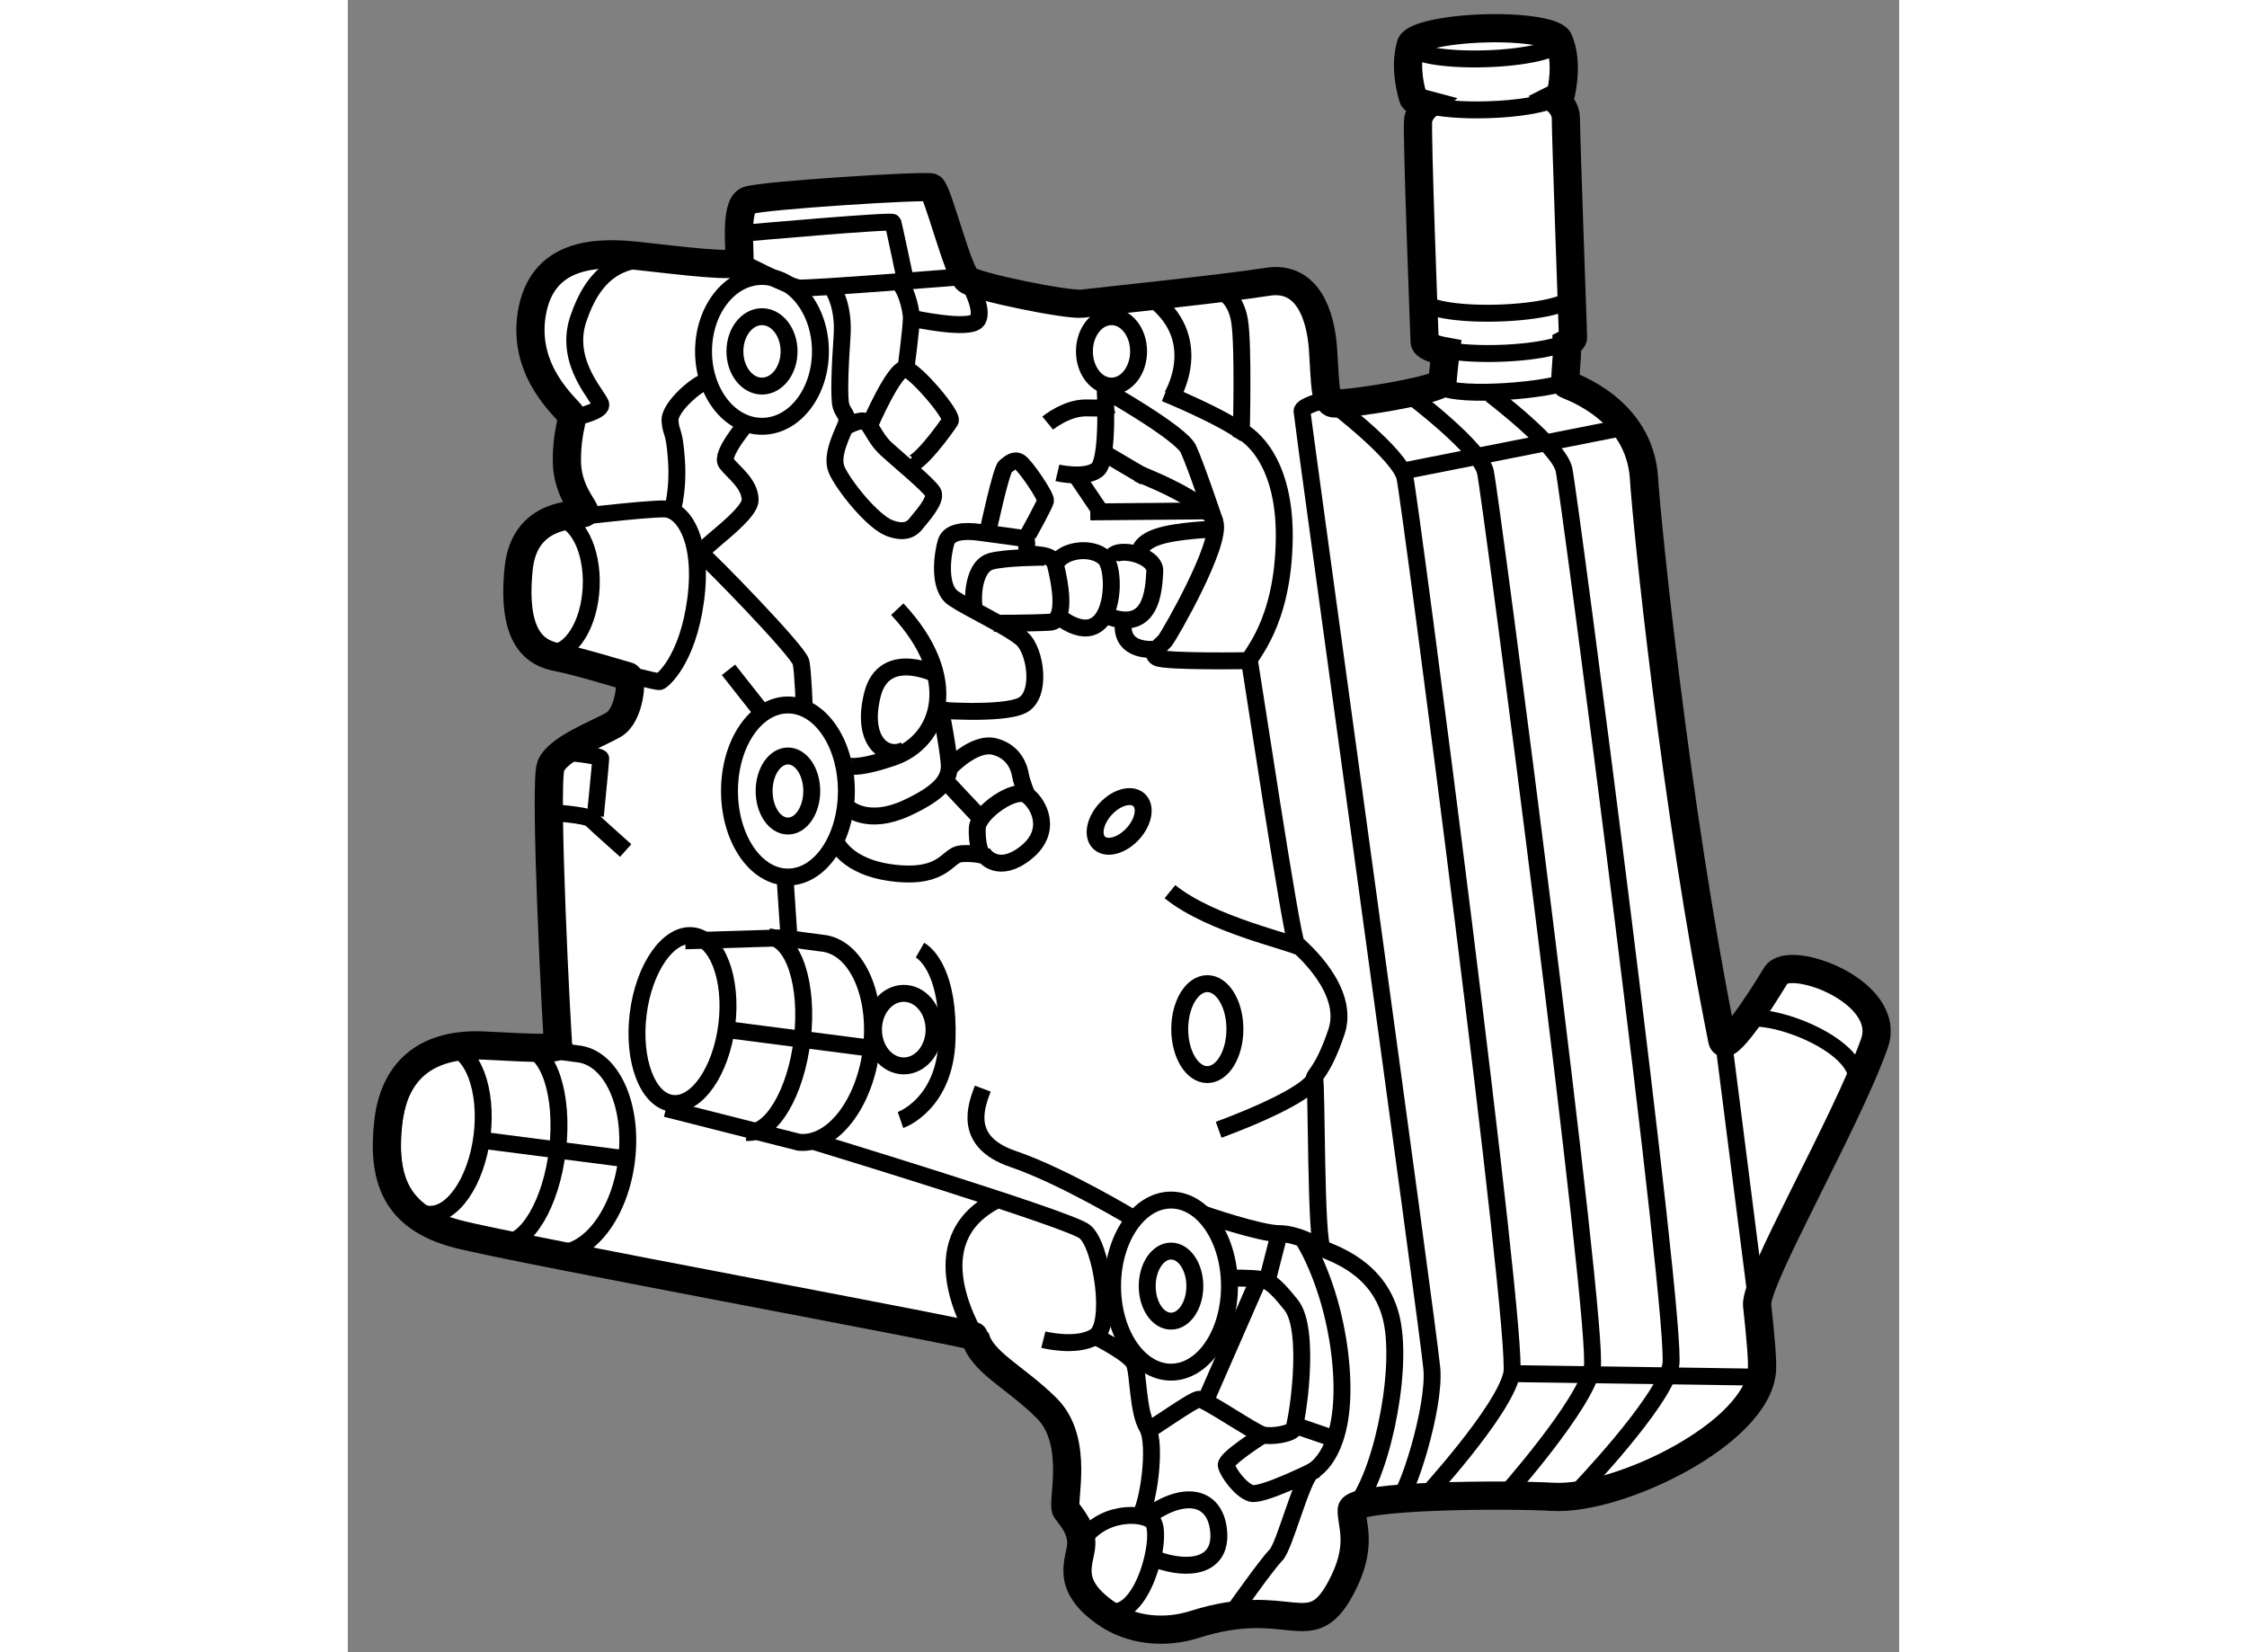 <?xml version="1.0" encoding="utf-8"?>
<!-- Generator: Adobe Illustrator 15.1.0, SVG Export Plug-In . SVG Version: 6.00 Build 0)  -->
<!DOCTYPE svg PUBLIC "-//W3C//DTD SVG 1.1//EN" "http://www.w3.org/Graphics/SVG/1.1/DTD/svg11.dtd">
<svg version="1.1" xmlns="http://www.w3.org/2000/svg" xmlns:xlink="http://www.w3.org/1999/xlink" x="0px" y="0px" width="244.8px"
	 height="180px" viewBox="211.566 60.345 27.497 29.284" enable-background="new 0 0 244.8 180" xml:space="preserve">
	
<rect x="211.566" y="60.345" width="27.497" height="29.284" fill="#808080" stroke="none"/>
	
<g><path fill="#FFFFFF" stroke="#000000" stroke-width="0.5" d="M234.54,68.827c-0.074-1.239-1.316-1.636-1.377-1.671			c-0.049-0.029,0.026-0.453,0.011-0.724c0.069-0.035,0.11-0.073,0.108-0.111c0,0-0.127-3.575-0.127-3.876			c0-0.158-0.1-0.274-0.197-0.35c0.072-0.036,0.115-0.074,0.114-0.113c0.122-0.602-0.038-0.903-0.038-0.903			c-0.006-0.149-0.599-0.253-1.325-0.231s-1.31,0.16-1.305,0.31c0,0-0.126,0.333,0.038,0.903c0.002,0.058,0.111,0.105,0.261,0.144			c-0.077,0.065-0.144,0.151-0.165,0.257c-0.031,0.155,0.114,3.939,0.114,3.939c0.003,0.072,0.147,0.133,0.373,0.174			c-0.03,0.221-0.058,0.542-0.058,0.542c-0.006,0.138-1.826,0.434-1.956,0.371c-0.13-0.063-0.119-0.339-0.16-0.952			s-0.278-1.311-0.988-1.196s-3.014,0.356-3.28,0.387c-0.266,0.031-1.863-0.297-2.034-0.421c-0.171-0.124-0.531-1.595-0.639-1.638			c-0.109-0.043-3.005,0.139-3.252,0.23c-0.246,0.091-0.127,0.962-0.154,1.08c-0.027,0.117-1.036-0.014-1.805-0.098			c-0.769-0.084-1.697-0.035-1.872,1.024c-0.175,1.059,0.659,1.698,0.699,1.798c0.04,0.1-0.077,0.274-0.077,0.806			c0,0.533,0.319,0.839,0.316,0.918c-0.003,0.079-1.06-0.094-1.171,0.998c-0.128,1.262,0.32,1.5,0.692,1.571			c0.372,0.071,1.156,0.314,1.244,0.336c0.087,0.023,0.038,0.692-0.255,0.86c-0.294,0.168-0.988,0.422-1.111,0.733			c-0.123,0.312,0.112,4.856,0.131,4.936c0.019,0.079-0.312,0.069-1.302,0.017c-0.99-0.052-1.604,0.402-1.71,1.365			c-0.105,0.963,0.108,1.68,1.221,1.973c1.031,0.271,9.169,1.762,9.182,1.821c0.103,0.449,0.713,0.715,1.266,1.266			c0.594,0.591,0.262,1.682,0.345,1.803c0.083,0.121,0.281,0.318,0.269,0.614c-0.012,0.296-0.307,0.703,0.445,1.222			c0.445,0.307,1.036,0.364,1.565,0.195c1.676-0.533,2.035,0.361,2.574-0.615c0.428-0.775,0.199-1.15,0.21-1.416			c0.011-0.266,2.783-0.276,3.568-0.23c1.155,0.067,3.624-1.121,3.703-2.243c0.011-0.159-0.021-0.566-0.086-1.151			c-0.048-0.433,1.581-3.234,2.079-4.643c0.326-0.921-1.515-1.592-1.745-1.208c-0.323,0.538-0.901,1.4-0.951,1.152			C235.092,74.62,234.584,69.561,234.54,68.827z"></path><path fill="none" stroke="#000000" stroke-width="0.3" d="M233.034,61.077c0.006,0.149-0.579,0.288-1.305,0.31			c-0.726,0.022-1.319-0.082-1.325-0.231"></path><path fill="none" stroke="#000000" stroke-width="0.3" d="M233.262,65.584c0.006,0.149-0.579,0.288-1.305,0.31			c-0.726,0.022-1.319-0.082-1.325-0.231"></path><path fill="none" stroke="#000000" stroke-width="0.3" d="M233.277,66.298c0.006,0.149-0.579,0.288-1.305,0.31			c-0.726,0.022-1.319-0.082-1.325-0.231"></path><ellipse transform="matrix(0.123 -0.993 0.993 0.123 107.052 282.029)" fill="none" stroke="#000000" stroke-width="0.3" cx="213.039" cy="80.467" rx="1.496" ry="0.791"></ellipse><path fill="none" stroke="#000000" stroke-width="0.3" d="M214.695,78.911c0.435,0.04,0.699,0.848,0.589,1.805			c-0.11,0.957-0.551,1.701-0.987,1.661"></path><path fill="none" stroke="#000000" stroke-width="0.3" d="M215.226,82.552c0.597,0.055,1.171-0.691,1.283-1.666			s-0.281-1.81-0.878-1.864l-0.707-0.093"></path><line fill="none" stroke="#000000" stroke-width="0.3" x1="213.827" y1="80.539" x2="216.508" y2="80.886"></line><ellipse transform="matrix(0.123 -0.993 0.993 0.123 112.804 284.614)" fill="none" stroke="#000000" stroke-width="0.3" cx="217.376" cy="78.506" rx="1.496" ry="0.791"></ellipse><path fill="none" stroke="#000000" stroke-width="0.3" d="M219.033,76.95c0.435,0.04,0.699,0.848,0.589,1.805			c-0.11,0.957-0.551,1.701-0.987,1.661"></path><line fill="none" stroke="#000000" stroke-width="0.3" x1="218.164" y1="78.578" x2="220.846" y2="78.925"></line><ellipse transform="matrix(0.044 -0.999 0.999 0.044 135.062 282.666)" fill="none" stroke="#000000" stroke-width="0.3" cx="215.275" cy="70.739" rx="1.198" ry="0.678"></ellipse><path fill="none" stroke="#000000" stroke-width="0.3" d="M215.324,69.542c0,0,1.53-0.187,1.86-0.176			c0.33,0.011,0.689,0.555,0.547,1.615c-0.142,1.061-0.587,1.431-0.638,1.444c-0.05,0.013-0.803-0.189-0.803-0.189"></path><path fill="none" stroke="#000000" stroke-width="0.3" d="M215.629,67.732c0,0,0.417-0.09,0.422-0.208s-0.665-0.732-0.401-1.522			s0.725-1.145,1.498-1.046"></path><path fill="none" stroke="#000000" stroke-width="0.3" d="M218.503,64.975c0,0,0.875,0.452,1.056,0.473			c0.181,0.021,2.936-0.201,2.936-0.201"></path><path fill="none" stroke="#000000" stroke-width="0.3" d="M232.959,62.096c-0.203,0.1-0.659,0.179-1.192,0.194			c-0.454,0.014-0.856-0.022-1.095-0.087"></path><path fill="none" stroke="#000000" stroke-width="0.3" d="M230.932,67.195c0.34,0.212,2.028,0.055,2.233-0.095"></path><path fill="none" stroke="#000000" stroke-width="0.3" d="M229.011,67.486c0,0,1.198,0.907,1.292,1.324			c0.093,0.417,2.03,15.215,1.893,15.881s-1.569,2.218-1.569,2.218"></path><path fill="none" stroke="#000000" stroke-width="0.3" d="M230.437,67.384c0,0,1.198,0.907,1.292,1.324			c0.093,0.417,2.03,15.215,1.893,15.881s-1.538,2.243-1.538,2.243"></path><path fill="none" stroke="#000000" stroke-width="0.3" d="M231.829,67.341c0,0,1.198,0.907,1.292,1.324			c0.093,0.417,2.03,15.215,1.893,15.881s-1.663,2.249-1.663,2.249"></path><line fill="none" stroke="#000000" stroke-width="0.3" x1="230.196" y1="68.708" x2="234.31" y2="67.894"></line><line fill="none" stroke="#000000" stroke-width="0.3" x1="232.195" y1="84.691" x2="236.582" y2="84.754"></line><path fill="none" stroke="#000000" stroke-width="0.3" d="M227.04,65.509c0,0,0.261,0.087,0.332,0.524			c0.071,0.436,0.031,1.954,0.031,1.954s0.779,0.361,0.761,1.899c-0.018,1.538-0.636,2.09-0.617,2.169			c0.019,0.08,0.748,4.936,0.833,5.017c0.085,0.082,0.959,0.82,0.709,1.562s-0.428,0.775-0.387,0.836s0.014,2.92,0.143,3.003			s1.024,0.309,1.227,1.282c0.203,0.973-0.229,2.889-0.711,3.347"></path><path fill="none" stroke="#000000" stroke-width="0.3" d="M226.051,67.316c0,0,0.993,0.402,1.426,0.727"></path><path fill="none" stroke="#000000" stroke-width="0.3" d="M225.563,68.735c0,0,1.238,0.469,1.371,0.858			c0.133,0.389-0.81,2.015-0.879,2.102c-0.07,0.087-0.29,0.227-0.145,0.306s1.636,0.053,1.636,0.053"></path><line fill="none" stroke="#000000" stroke-width="0.3" x1="226.893" y1="69.399" x2="224.725" y2="69.418"></line><path fill="none" stroke="#000000" stroke-width="0.3" d="M217.547,77.02l1.715-0.052l0.707,0.093			c0.597,0.055,0.99,0.889,0.878,1.864s-0.686,1.721-1.283,1.666l-2.358-0.598"></path><path fill="none" stroke="#000000" stroke-width="0.3" d="M218.656,64.472c0,0,2.557-0.228,2.572-0.183s0.209,0.968,0.209,0.968"></path><path fill="none" stroke="#000000" stroke-width="0.3" d="M228.862,67.441c0,0-0.384,0.096-0.384,0.192s2.244,16.284,2.302,16.975			c0.058,0.69-0.441,2.263-0.614,2.34"></path><path fill="none" stroke="#000000" stroke-width="0.3" d="M236.323,78.412c0.518-0.153,2.263,0.537,1.956,1.247"></path><line fill="none" stroke="#000000" stroke-width="0.3" x1="235.939" y1="78.719" x2="236.545" y2="83.477"></line><path fill="none" stroke="#000000" stroke-width="0.3" d="M226.138,76.149c0.729,0.595,2.206,0.901,2.321,0.997"></path><path fill="none" stroke="#000000" stroke-width="0.3" d="M228.701,79.469c-0.204,0.363-1.7,0.9-1.7,0.9"></path><ellipse fill="none" stroke="#000000" stroke-width="0.3" cx="226.8" cy="78.585" rx="0.489" ry="0.806"></ellipse><ellipse fill="none" stroke="#000000" stroke-width="0.3" cx="226.157" cy="83.14" rx="1.036" ry="1.525"></ellipse><ellipse fill="none" stroke="#000000" stroke-width="0.3" cx="226.157" cy="83.14" rx="0.422" ry="0.621"></ellipse><ellipse fill="none" stroke="#000000" stroke-width="0.3" cx="219.367" cy="74.365" rx="1.036" ry="1.525"></ellipse><ellipse fill="none" stroke="#000000" stroke-width="0.3" cx="218.907" cy="66.573" rx="1.036" ry="1.328"></ellipse><ellipse fill="none" stroke="#000000" stroke-width="0.3" cx="219.367" cy="74.365" rx="0.422" ry="0.621"></ellipse><path fill="none" stroke="#000000" stroke-width="0.3" d="M219.77,80.56c0,0,4.546,1.381,4.853,1.611s0.518,1.65,0.192,1.86			s-0.921,0.058-0.921,0.058"></path><path fill="none" stroke="#000000" stroke-width="0.3" d="M222.686,84.032c-0.038-0.115-1.017-1.669,0.345-2.398"></path><path fill="none" stroke="#000000" stroke-width="0.3" d="M222.82,79.64c-0.115,0.307-0.364,0.94,0.537,1.247			c0.901,0.307,2.167,1.074,2.167,1.074"></path><path fill="none" stroke="#000000" stroke-width="0.3" d="M226.733,81.865c0,0,0.997,0.345,1.343,0.345s0.769,0.262,0.769,0.262"></path><path fill="none" stroke="#000000" stroke-width="0.3" d="M224.508,87.791c0.288-0.633,1.055-0.671,1.304-0.499			c0.249,0.173-0.173,1.995-0.901,1.554"></path><path fill="none" stroke="#000000" stroke-width="0.3" d="M225.889,87.983c0.575,0.211,1.17,0.134,1.112-0.499			c-0.058-0.633-0.614-0.729-1.247-0.269"></path><path fill="none" stroke="#000000" stroke-width="0.3" d="M224.815,84.032c0,0,0.614,0.307,0.69,0.48			c0.077,0.173,0.058,0.844,0.23,1.132c0.173,0.288,0.019,1.419-0.153,1.611"></path><path fill="none" stroke="#000000" stroke-width="0.3" d="M225.697,85.72c0.096-0.019,0.844-0.575,0.959-0.575			s0.978,0.595,1.132,0.633s0.48-0.019,0.537-0.096s0.326-1.745-0.038-2.206s-0.46-0.441-0.575-0.46s-0.48-0.019-0.48-0.019"></path><line fill="none" stroke="#000000" stroke-width="0.3" x1="228.075" y1="82.21" x2="227.864" y2="83.035"></line><path fill="none" stroke="#000000" stroke-width="0.3" d="M227.308,88.846c0,0,0.556-0.786,0.71-0.94			c0.153-0.153,0.46-1.381,0.633-1.477s0.633-0.518,0.518-1.88c-0.115-1.362-0.652-2.206-0.652-2.206"></path><path fill="none" stroke="#000000" stroke-width="0.3" d="M227.788,85.777c0,0-0.671,0.422-0.652,0.537			c0.019,0.115,0.249,0.441,0.441,0.499s1.151-0.422,1.151-0.422"></path><path fill="none" stroke="#000000" stroke-width="0.3" d="M228.401,85.624c0.058,0.019,0.671,0.23,0.671,0.23"></path><line fill="none" stroke="#000000" stroke-width="0.3" x1="226.771" y1="85.164" x2="227.711" y2="83.015"></line><path fill="none" stroke="#000000" stroke-width="0.3" d="M221.362,80.196c0,0,0.786-0.269,0.825-1.419			c0.038-1.151-0.345-1.515-0.48-1.592"></path><ellipse fill="none" stroke="#000000" stroke-width="0.3" cx="221.42" cy="78.594" rx="0.537" ry="0.643"></ellipse><ellipse fill="none" stroke="#000000" stroke-width="0.3" cx="218.907" cy="66.573" rx="0.48" ry="0.615"></ellipse><ellipse fill="none" stroke="#000000" stroke-width="0.3" cx="225.102" cy="66.573" rx="0.48" ry="0.615"></ellipse><path fill="none" stroke="#000000" stroke-width="0.3" d="M217.296,69.474c0,0,0.134-0.384,0.096-0.959			c-0.038-0.575-0.096-0.46-0.115-0.71s0.518-0.69,0.633-0.69"></path><path fill="none" stroke="#000000" stroke-width="0.3" d="M218.639,67.844c0,0-0.48,0.556-0.364,0.71			c0.115,0.153,0.422,0.364,0.422,0.652s-0.959,0.901-0.863,0.959s1.726,1.726,1.765,1.918c0.038,0.192,0.058,0.825,0.058,0.825"></path><line fill="none" stroke="#000000" stroke-width="0.3" x1="218.313" y1="72.217" x2="218.888" y2="72.946"></line><line fill="none" stroke="#000000" stroke-width="0.3" x1="219.31" y1="75.823" x2="219.387" y2="76.974"></line><path fill="none" stroke="#000000" stroke-width="0.3" d="M215.186,74.749c0,0,0.614,0.038,0.691,0.115s0.614,0.556,0.614,0.556"></path><path fill="none" stroke="#000000" stroke-width="0.3" d="M215.397,73.675c0,0,0.652,0.058,0.652,0.115s-0.096,1.017-0.096,1.017"></path><path fill="none" stroke="#000000" stroke-width="0.3" d="M220.346,73.866c0,0,0.038,0.192,0.882-0.096			c0.844-0.288,1.228-1.4,0.077-2.628"></path><path fill="none" stroke="#000000" stroke-width="0.3" d="M220.442,74.672c0,0,0.345,0.307,1.017,0s0.748-0.537,0.767-0.71			c0.019-0.173-0.173-1.151-0.173-1.151"></path><path fill="none" stroke="#000000" stroke-width="0.3" d="M220.211,75.247c0,0,0.173,0.48,1.055,0.575s0.921-0.326,1.17-0.345			c0.249-0.019,0.422,0.038,0.422,0.038s0.249,0.326,0.729-0.058c0.48-0.384,0.23-0.863,0.019-1.017s-0.864,0.307-0.882,0.575			c-0.019,0.288,0.077,0.499,0.077,0.499"></path><path fill="none" stroke="#000000" stroke-width="0.3" d="M222.762,74.825c-0.058-0.058-0.595-0.633-0.595-0.633"></path><path fill="none" stroke="#000000" stroke-width="0.3" d="M222.225,73.962c0,0,0.441-0.48,0.806-0.384s0.441,0.403,0.46,0.518			s0.115,0.345,0.115,0.345"></path><path fill="none" stroke="#000000" stroke-width="0.3" d="M221.439,73.636c-0.326,0.173-0.786-0.134-0.575-0.978			c0.211-0.844,1.17-0.345,1.17-0.345"></path><path fill="none" stroke="#000000" stroke-width="0.3" d="M221.957,72.927c0,0,1.189,0.096,1.554-0.077s0.249-0.978,0-1.189			s-0.921-0.518-1.208-0.71c-0.288-0.192-0.192-0.806-0.134-0.997s0.326-0.211,0.595-0.173s0.748,0.096,0.806,0.115			s0,0.192,0.058,0.249s0.422-0.019,0.48,0.211c0.058,0.23,0.23,0.997-0.096,1.017s-0.997,0.019-0.997,0.019"></path><path fill="none" stroke="#000000" stroke-width="0.3" d="M222.666,71.104c-0.038-0.307,0.038-0.729,0.288-0.806			s0.959-0.077,0.959-0.077"></path><path fill="none" stroke="#000000" stroke-width="0.3" d="M224.105,70.356c0.115-0.269,0.652-0.345,0.882-0.115			c0.23,0.23,0.173,1.803-0.844,1.017"></path><path fill="none" stroke="#000000" stroke-width="0.3" d="M225.083,70.28c0.019-0.288,0.806-0.115,0.786,0.192			c-0.019,0.307-0.038,1.17-0.94,0.748"></path><path fill="none" stroke="#000000" stroke-width="0.3" d="M225.87,71.852c0,0-0.633,0.077-0.556-0.499"></path><path fill="none" stroke="#000000" stroke-width="0.3" d="M225.601,70.145c0,0-0.019-0.173,0.326-0.288			c0.345-0.115,1.017-0.134,1.017-0.134"></path><ellipse transform="matrix(0.68 -0.734 0.734 0.68 17.12 189.158)" fill="none" stroke="#000000" stroke-width="0.3" cx="225.122" cy="74.979" rx="0.518" ry="0.326"></ellipse><path fill="none" stroke="#000000" stroke-width="0.3" d="M220.173,65.485c0,0,0.192,0.288,0.153,0.825			c-0.038,0.537-0.058,1.093-0.019,1.228s0.134,0.173,0.096,0.307s-0.288,0.556-0.173,0.825c0.115,0.269,0.633,0.921,0.94,1.036			s0.422-0.019,0.48-0.096s0.364-0.403,0.288-0.537s-0.595-0.556-0.825-0.767s-0.288-0.48-0.403-0.499s-0.345,0.115-0.345,0.115"></path><path fill="none" stroke="#000000" stroke-width="0.3" d="M220.806,67.901c0,0,0.46-1.074,0.652-1.017			c0.192,0.058,0.844,0.825,0.786,0.921s-0.595,0.844-0.748,0.767"></path><path fill="none" stroke="#000000" stroke-width="0.3" d="M221.285,65.331c0.153,0.038,0.269,0.48,0.269,0.652			s-0.096,0.901-0.096,0.901"></path><path fill="none" stroke="#000000" stroke-width="0.3" d="M222.548,65.304c0,0,0.31,0.526,0.176,0.718s-1.17-0.038-1.17-0.038"></path><path fill="none" stroke="#000000" stroke-width="0.3" d="M224.968,67.249c0,0,1.362,0.767,1.496,1.055s0.47,1.289,0.47,1.289"></path><path fill="none" stroke="#000000" stroke-width="0.3" d="M226.176,67.364c0,0,0.633-1.036-0.403-1.765"></path><path fill="none" stroke="#000000" stroke-width="0.3" d="M223.971,67.844c0,0,0.326-0.269,0.671-0.269s0.345,0,0.384,0.134"></path><path fill="none" stroke="#000000" stroke-width="0.3" d="M224.987,67.172c0,0,0.077,1.323-0.134,1.496			c-0.211,0.173-0.71,0.058-0.71,0.058"></path><line fill="none" stroke="#000000" stroke-width="0.3" x1="224.469" y1="68.764" x2="224.949" y2="69.474"></line><line fill="none" stroke="#000000" stroke-width="0.3" x1="225.697" y1="68.803" x2="224.949" y2="68.362"></line><path fill="none" stroke="#000000" stroke-width="0.3" d="M222.916,69.743c0,0,0.23-1.074,0.307-1.132			c0.077-0.058,0.153-0.134,0.249-0.077s0.48,0.614,0.46,0.69s-0.307,0.595-0.307,0.595"></path></g>


</svg>